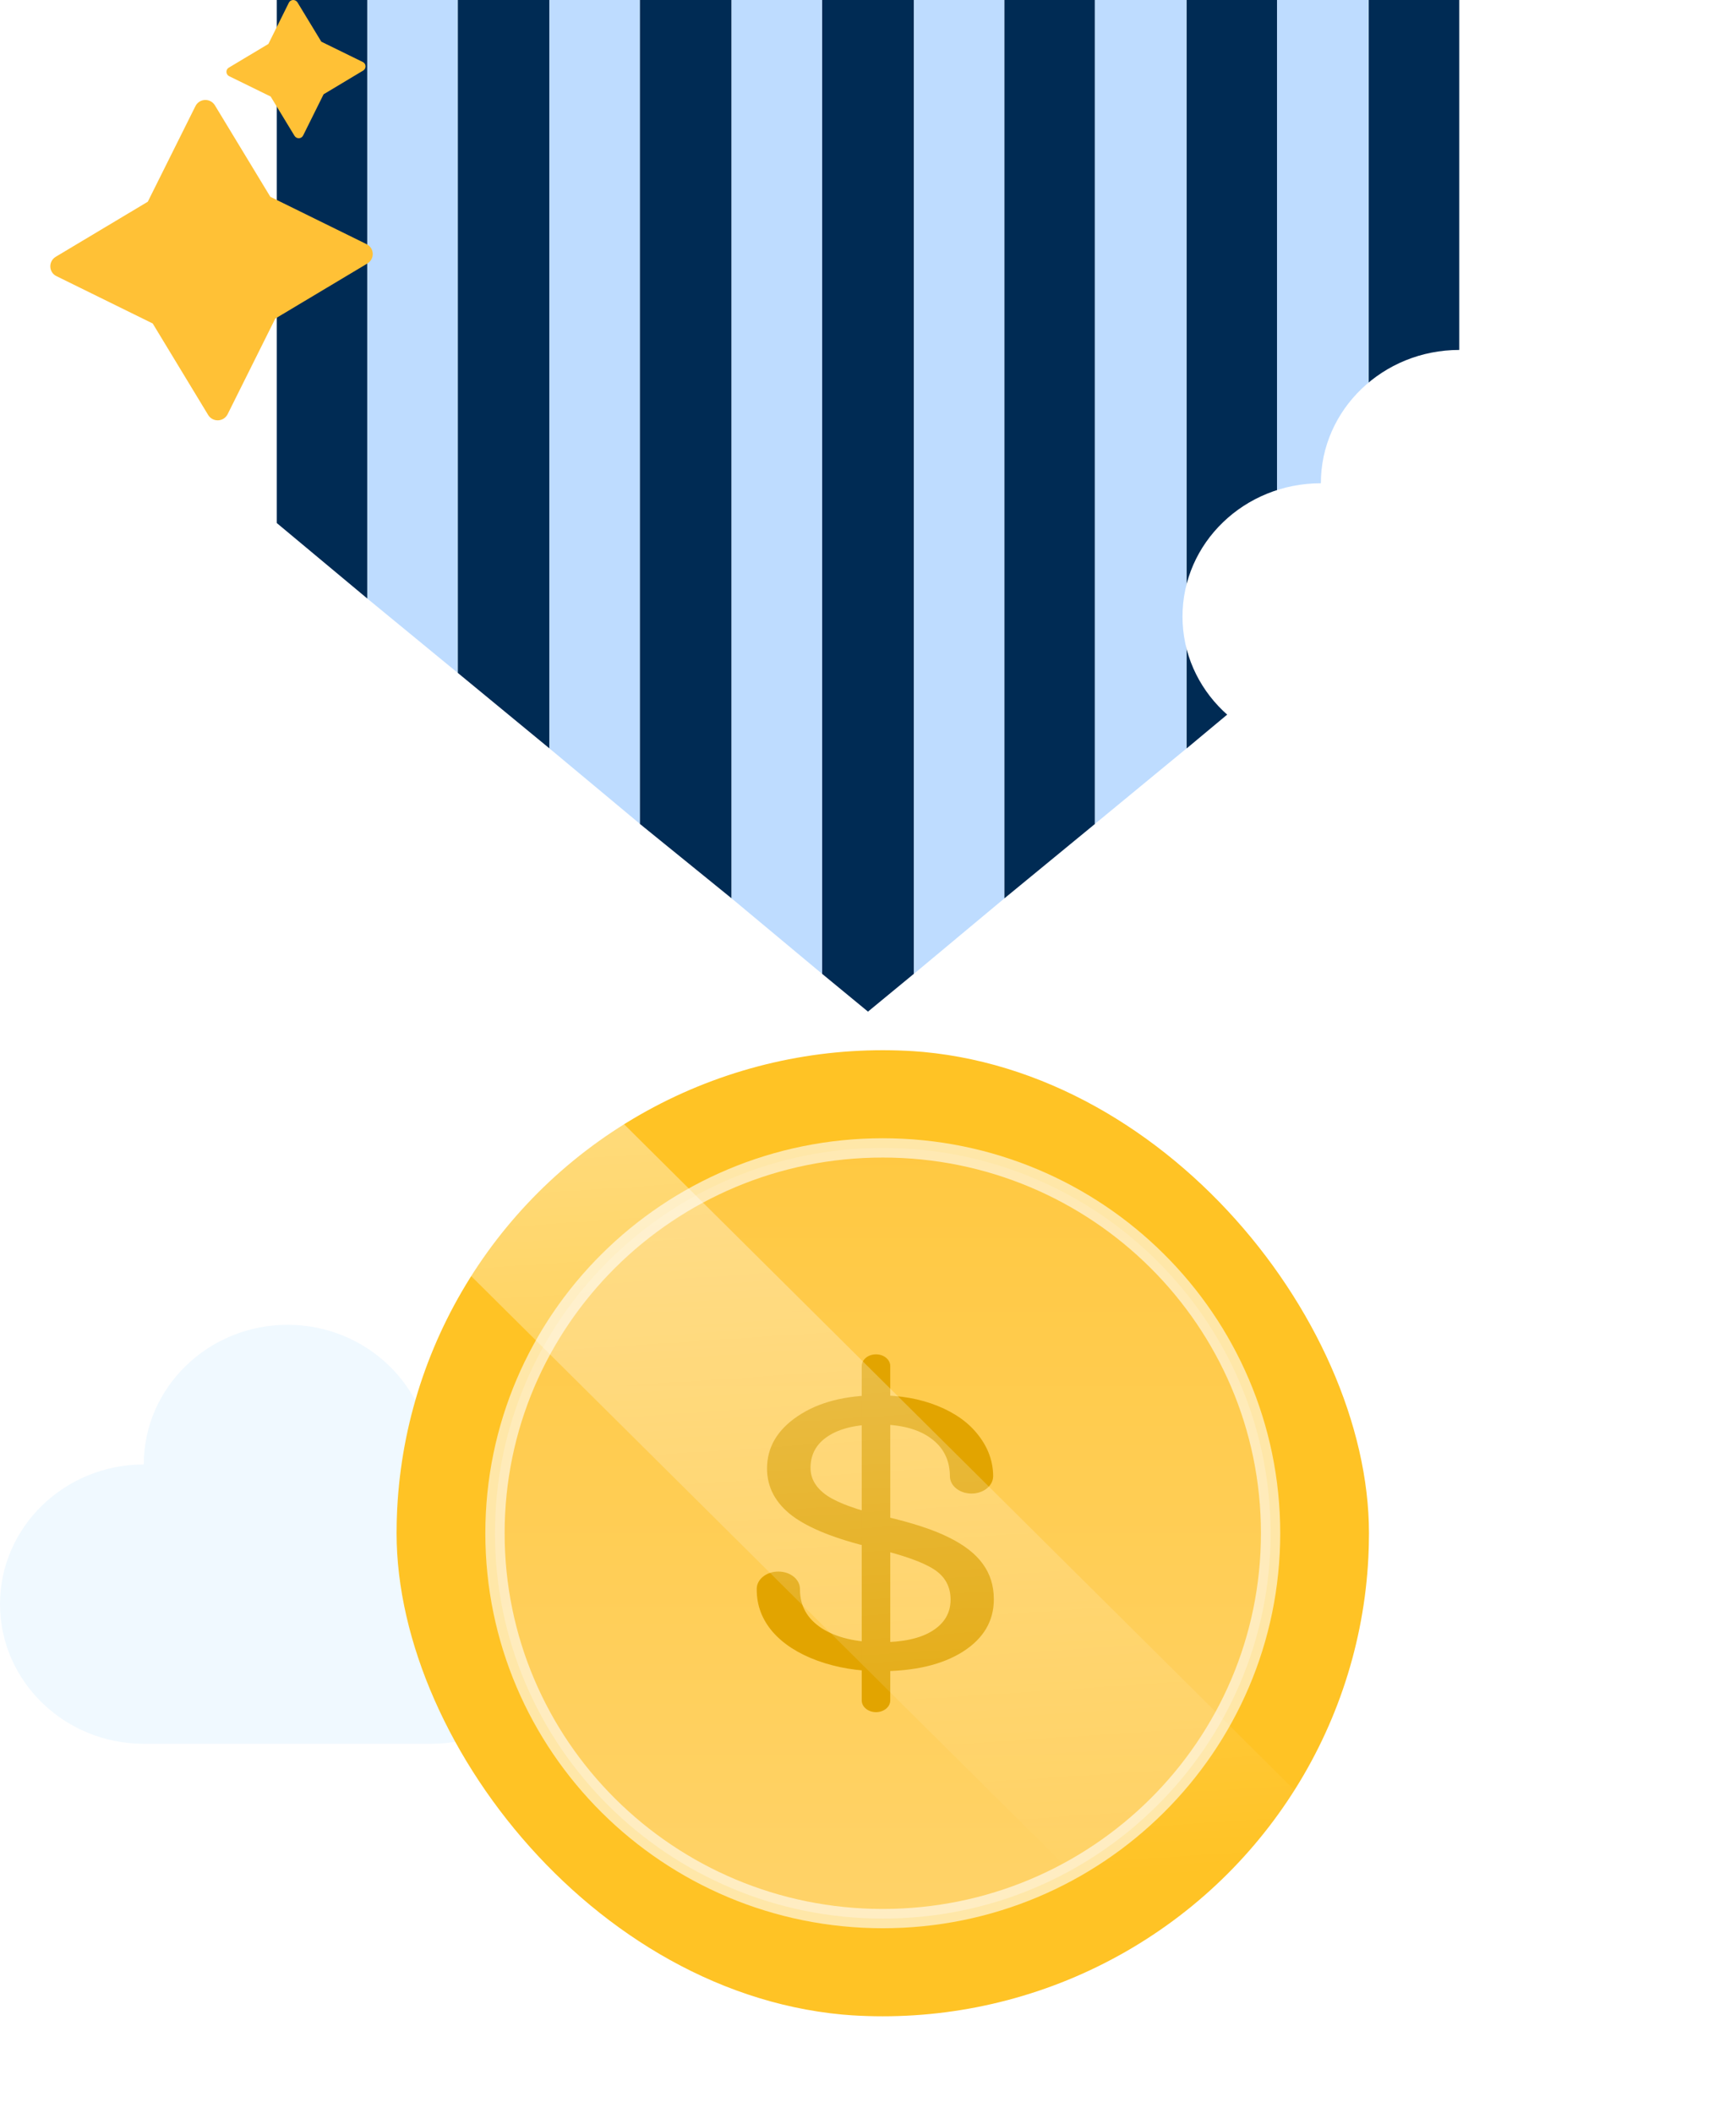 <svg width="180" height="219" viewBox="0 0 180 219" fill="none" xmlns="http://www.w3.org/2000/svg">
<path d="M44.721 151.8C44.721 143.817 38.033 137.323 29.814 137.323C21.594 137.323 14.907 143.817 14.907 151.8C6.687 151.8 0 158.294 0 166.277C0 174.259 6.687 180.753 14.907 180.753H44.721C52.94 180.753 59.628 174.259 59.628 166.277C59.628 158.294 52.94 151.8 44.721 151.8Z" fill="#F0F9FF"/>
<path d="M38.083 0H28.696V54.214L38.083 62.041V0Z" fill="#002B54"/>
<path d="M38.081 0V62.041L47.468 69.753V0H38.081Z" fill="#BEDCFF"/>
<path d="M47.471 0V69.753L56.974 77.58V0H47.471Z" fill="#002B54"/>
<path d="M56.973 0V77.58L66.36 85.407V0H56.973Z" fill="#BEDCFF"/>
<path d="M66.353 0V85.407L75.856 93.119V0H66.353Z" fill="#002B54"/>
<path d="M75.856 0V93.119L85.243 100.946V0H75.856Z" fill="#BEDCFF"/>
<path d="M85.246 0V100.946L89.998 104.86L94.749 100.946V0H85.246Z" fill="#002B54"/>
<path d="M94.758 0V100.946L104.145 93.119V0H94.758Z" fill="#BEDCFF"/>
<path d="M104.144 0V93.119L113.531 85.407V0H104.144Z" fill="#002B54"/>
<path d="M113.524 0V85.407L123.027 77.58V0H113.524Z" fill="#BEDCFF"/>
<path d="M123.037 0V77.58L132.424 69.753V0H123.037Z" fill="#002B54"/>
<path d="M132.417 69.753L141.92 62.041V0H132.417V69.753Z" fill="#BEDCFF"/>
<path d="M141.919 62.041L151.306 54.214V0H141.919V62.041Z" fill="#002B54"/>
<g filter="url(#filter0_d_1590_105213)">
<g clip-path="url(#clip0_1590_105213)">
<ellipse cx="89.532" cy="154.93" rx="50.412" ry="50.07" fill="#FFC325"/>
<path opacity="0.6" d="M89.532 194.873C111.733 194.873 129.742 176.996 129.742 154.93C129.742 132.863 111.733 114.986 89.532 114.986C67.332 114.986 49.323 132.863 49.323 154.93C49.323 176.996 67.332 194.873 89.532 194.873Z" fill="url(#paint0_linear_1590_105213)" stroke="white" stroke-width="2"/>
<path fill-rule="evenodd" clip-rule="evenodd" d="M88.5 156.44C84.673 155.535 81.885 154.426 80.134 153.114C78.399 151.788 77.532 150.157 77.532 148.219C77.532 146.027 78.593 144.217 80.715 142.79C82.853 141.35 85.626 140.63 89.034 140.63C91.358 140.63 93.426 140.999 95.238 141.738C97.067 142.478 98.476 143.497 99.468 144.797C100.474 146.097 100.978 147.518 100.978 149.061H100.973C100.947 150.033 99.954 150.815 98.733 150.815C97.496 150.815 96.493 150.012 96.493 149.02C96.493 149.012 96.493 149.003 96.493 148.994C96.476 147.343 95.826 146.046 94.541 145.103C93.24 144.134 91.404 143.65 89.034 143.65C86.834 143.65 85.115 144.052 83.875 144.855C82.651 145.645 82.04 146.747 82.04 148.162C82.04 149.296 82.621 150.259 83.782 151.049C84.96 151.826 86.95 152.54 89.754 153.19C92.574 153.84 94.774 154.56 96.354 155.35C97.949 156.128 99.127 157.039 99.886 158.084C100.66 159.129 101.048 160.359 101.048 161.774C101.048 164.03 99.979 165.84 97.841 167.203C95.703 168.555 92.845 169.23 89.266 169.23C86.943 169.23 84.774 168.867 82.76 168.14C80.746 167.401 79.189 166.394 78.089 165.12C77.005 163.845 76.463 162.399 76.463 160.78H76.465C76.463 160.752 76.463 160.724 76.463 160.696C76.463 159.705 77.466 158.901 78.703 158.901C79.941 158.901 80.944 159.705 80.944 160.696C80.944 160.724 80.943 160.752 80.942 160.78H80.948C80.948 162.462 81.699 163.794 83.201 164.776C84.72 165.744 86.741 166.229 89.266 166.229C91.621 166.229 93.426 165.834 94.681 165.043C95.936 164.253 96.563 163.176 96.563 161.812C96.563 160.449 95.982 159.397 94.82 158.658C93.658 157.906 91.552 157.167 88.5 156.44Z" fill="#E2A400"/>
<path fill-rule="evenodd" clip-rule="evenodd" d="M88.829 136.385C89.646 136.385 90.308 136.93 90.308 137.602V172.257C90.308 172.93 89.646 173.474 88.829 173.474C88.012 173.474 87.35 172.93 87.35 172.257V137.602C87.35 136.93 88.012 136.385 88.829 136.385Z" fill="#E2A400"/>
<rect width="22.329" height="111.648" transform="matrix(0.71 -0.705 0.71 0.705 41.921 123.377)" fill="url(#paint1_linear_1590_105213)" fill-opacity="0.4"/>
</g>
</g>
<path d="M23.717 7.017L27.828 4.555L29.953 0.276C30.13 -0.075 30.622 -0.095 30.838 0.237L33.317 4.321L37.625 6.431C37.979 6.607 37.998 7.095 37.664 7.31L33.553 9.772L31.428 14.05C31.251 14.402 30.759 14.422 30.543 14.089L28.064 10.006L23.757 7.896C23.402 7.72 23.383 7.212 23.717 7.017Z" fill="#FFC136"/>
<path d="M5.784 26.615L15.324 20.91L20.262 11.005C20.675 10.184 21.816 10.145 22.288 10.927L28.032 20.402L38.005 25.306C38.831 25.716 38.87 26.85 38.083 27.319L28.543 33.023L23.605 42.929C23.192 43.75 22.052 43.789 21.579 43.007L15.835 33.532L5.862 28.628C5.036 28.237 4.997 27.084 5.784 26.615Z" fill="#FFC136"/>
<path d="M165.652 50.093C165.652 42.466 159.223 36.274 151.304 36.274C143.386 36.274 136.956 42.466 136.956 50.093C129.013 50.093 122.609 56.285 122.609 63.911C122.609 71.538 129.038 77.73 136.956 77.73H165.652C173.571 77.73 180 71.538 180 63.911C180.025 56.261 173.595 50.093 165.652 50.093Z" fill="white"/>
<defs>
<filter id="filter0_d_1590_105213" x="31.12" y="98.86" width="120.824" height="120.14" filterUnits="userSpaceOnUse" color-interpolation-filters="sRGB">
<feFlood flood-opacity="0" result="BackgroundImageFix"/>
<feColorMatrix in="SourceAlpha" type="matrix" values="0 0 0 0 0 0 0 0 0 0 0 0 0 0 0 0 0 0 127 0" result="hardAlpha"/>
<feOffset dx="2" dy="4"/>
<feGaussianBlur stdDeviation="5"/>
<feColorMatrix type="matrix" values="0 0 0 0 0 0 0 0 0 0.333 0 0 0 0 0.745 0 0 0 0.15 0"/>
<feBlend mode="normal" in2="BackgroundImageFix" result="effect1_dropShadow_1590_105213"/>
<feBlend mode="normal" in="SourceGraphic" in2="effect1_dropShadow_1590_105213" result="shape"/>
</filter>
<linearGradient id="paint0_linear_1590_105213" x1="89.532" y1="115.986" x2="89.532" y2="193.873" gradientUnits="userSpaceOnUse">
<stop stop-color="#FFCC55"/>
<stop offset="1" stop-color="#FFDD94"/>
</linearGradient>
<linearGradient id="paint1_linear_1590_105213" x1="55.572" y1="33.243" x2="0.309" y2="96.4" gradientUnits="userSpaceOnUse">
<stop stop-color="white"/>
<stop offset="1" stop-color="white" stop-opacity="0"/>
</linearGradient>
<clipPath id="clip0_1590_105213">
<rect x="39.12" y="104.86" width="100.824" height="100.14" rx="50.07" fill="white"/>
</clipPath>
</defs>
</svg>

